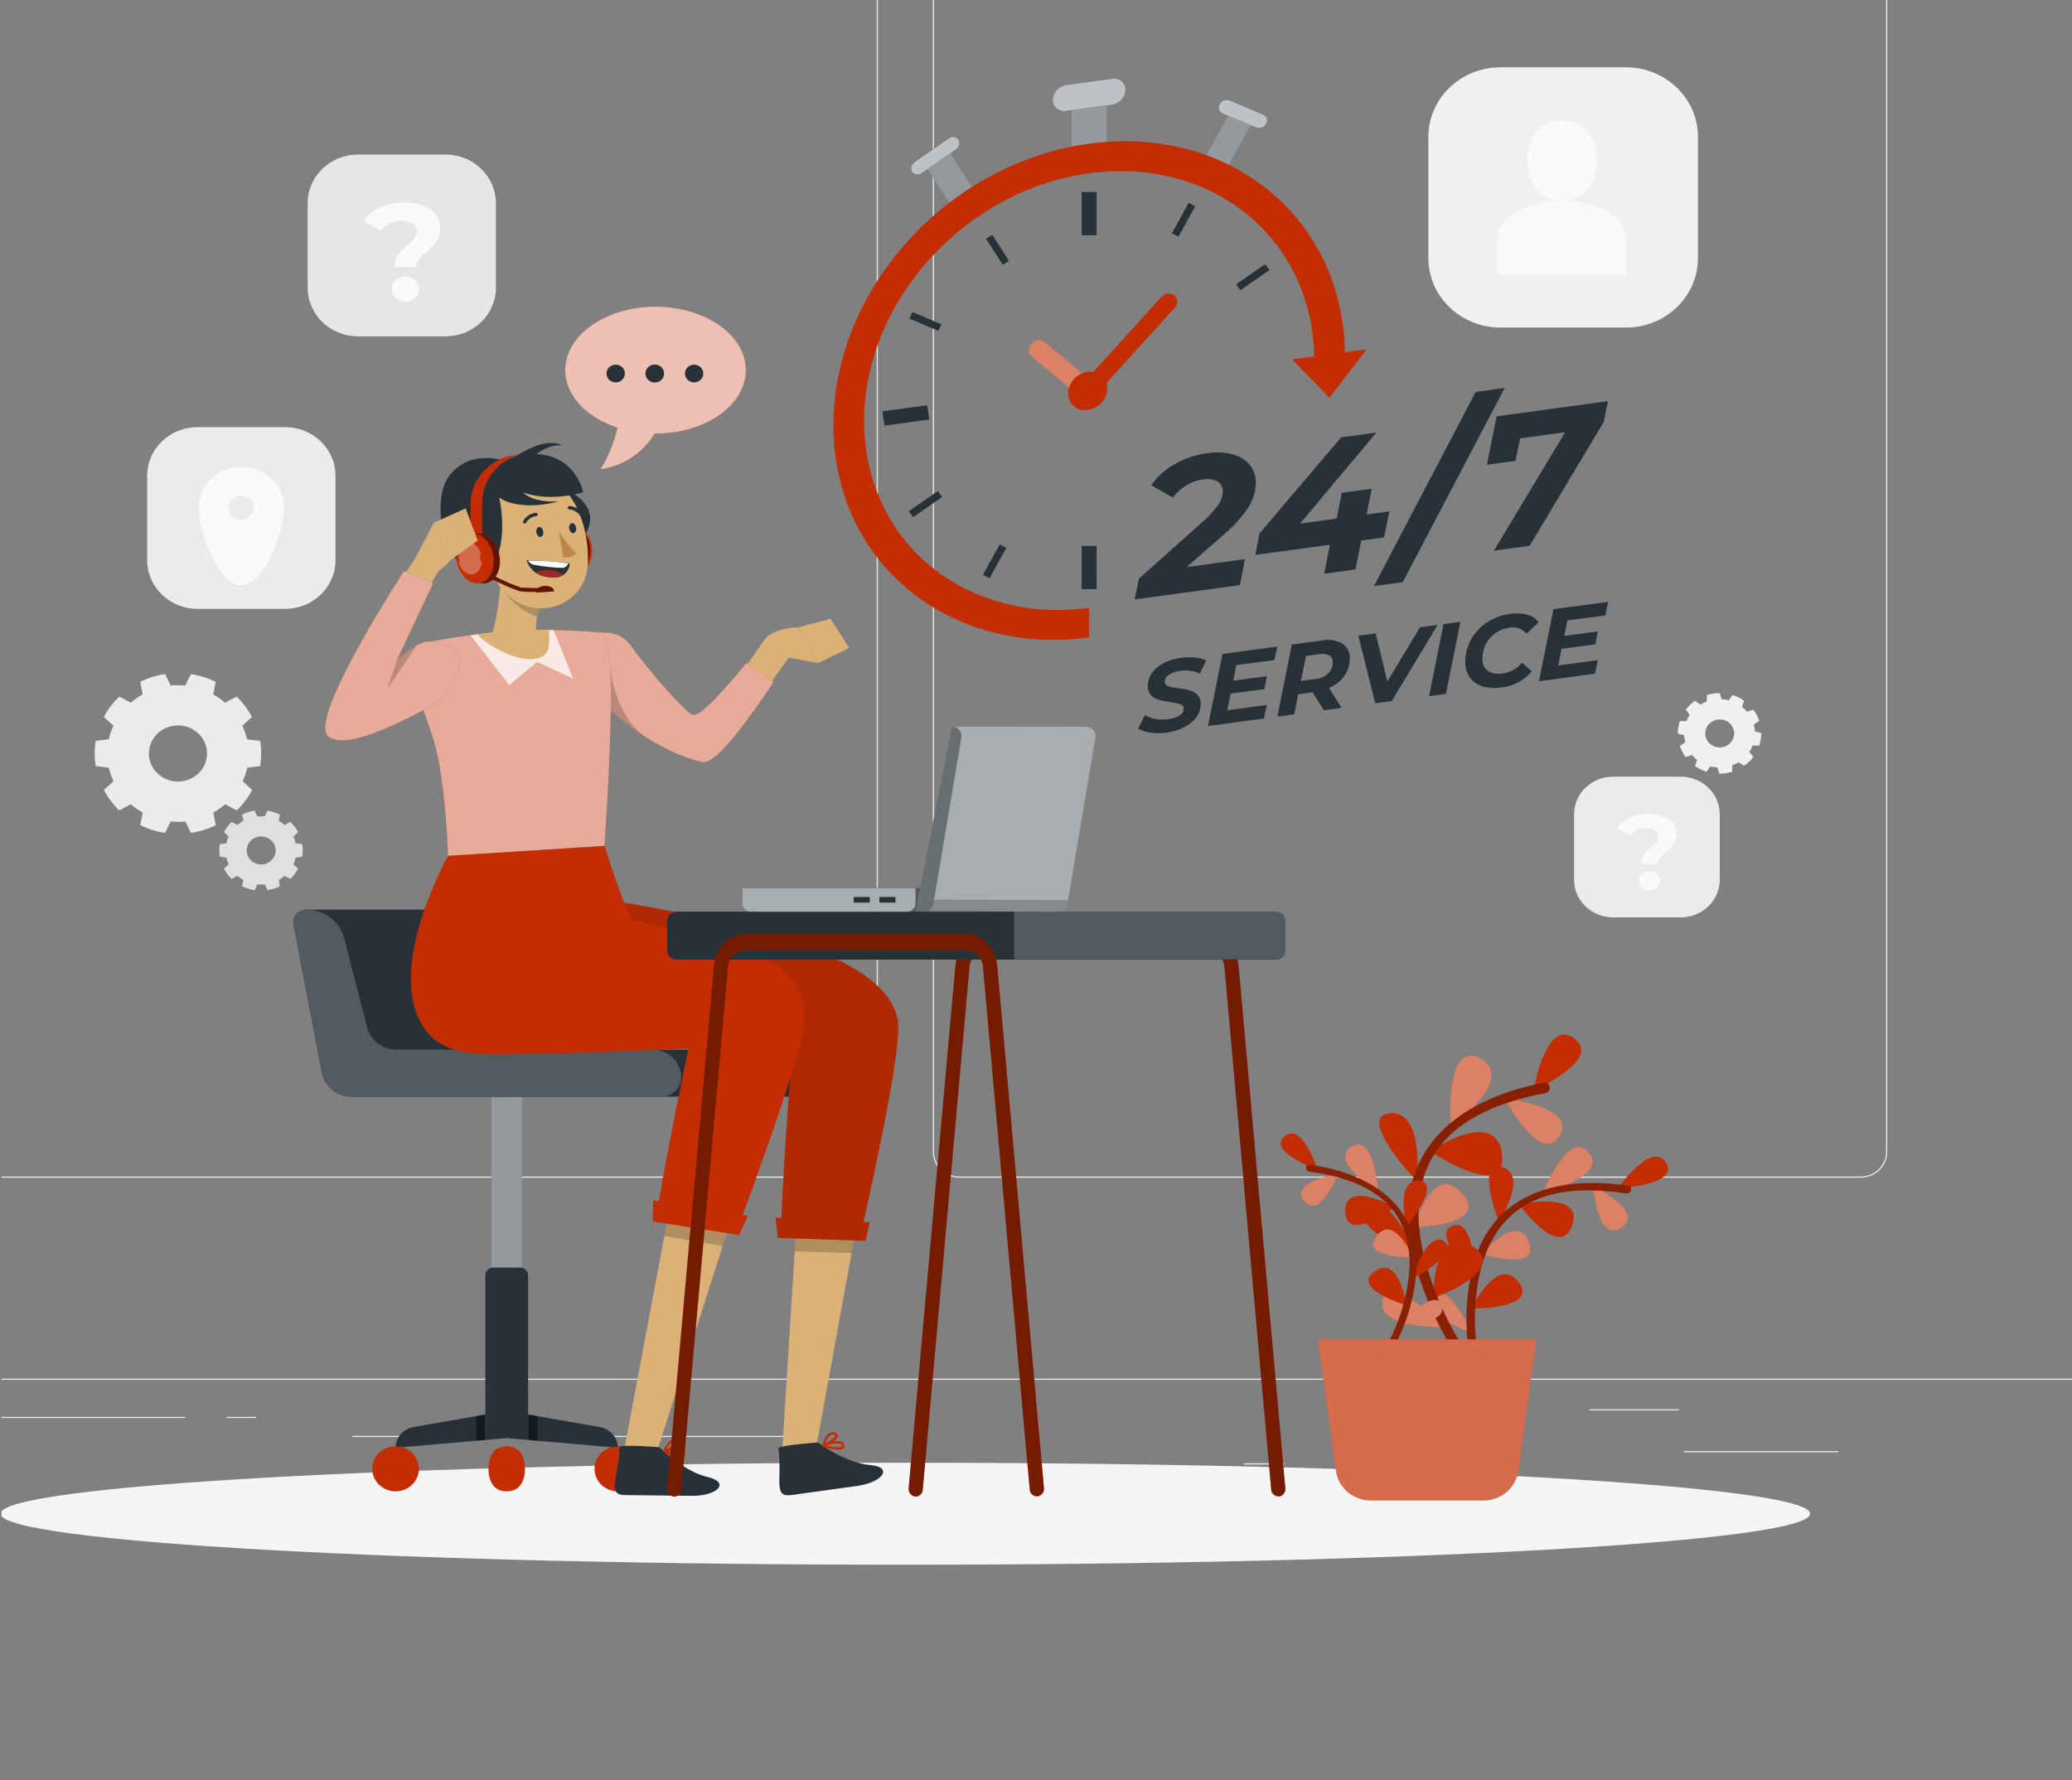 <svg width="512" height="440" viewBox="0 0 512 440" fill="none" xmlns="http://www.w3.org/2000/svg">
<rect x="0" y="0" width="512" height="440" fill="#808080" stroke="none"/>
<g clip-path="url(#clip0_18087_8268)">
<path d="M454.227 358.627H416.034V358.905H454.227V358.627Z" fill="#EBEBEB"/>
<path d="M317.369 361.656H307.348V361.935H317.369V361.656Z" fill="#EBEBEB"/>
<path d="M414.88 348.295H392.751V348.573H414.88V348.295Z" fill="#EBEBEB"/>
<path d="M45.718 350.166H-4.087V350.444H45.718V350.166Z" fill="#EBEBEB"/>
<path d="M63.292 350.166H55.992V350.444H63.292V350.166Z" fill="#EBEBEB"/>
<path d="M195.053 354.865H87.024V355.144H195.053V354.865Z" fill="#EBEBEB"/>
<path d="M210.332 291.056H-12.344C-14.091 291.056 -15.765 290.386 -17 289.194C-18.235 288.001 -18.929 286.384 -18.929 284.698V-17.513C-18.913 -19.189 -18.213 -20.792 -16.98 -21.972C-15.747 -23.152 -14.081 -23.814 -12.344 -23.814H210.332C211.197 -23.814 212.053 -23.65 212.852 -23.331C213.651 -23.011 214.377 -22.543 214.988 -21.952C215.599 -21.362 216.084 -20.661 216.415 -19.89C216.746 -19.119 216.917 -18.292 216.917 -17.457V284.698C216.917 285.533 216.746 286.36 216.415 287.131C216.084 287.902 215.599 288.603 214.988 289.194C214.377 289.784 213.651 290.252 212.852 290.572C212.053 290.891 211.197 291.056 210.332 291.056ZM-12.344 -23.592C-14.013 -23.589 -15.613 -22.947 -16.793 -21.808C-17.973 -20.669 -18.637 -19.124 -18.64 -17.513V284.698C-18.637 286.31 -17.973 287.854 -16.793 288.993C-15.613 290.133 -14.013 290.774 -12.344 290.777H210.332C212.001 290.774 213.601 290.133 214.781 288.993C215.961 287.854 216.625 286.31 216.628 284.698V-17.513C216.625 -19.124 215.961 -20.669 214.781 -21.808C213.601 -22.947 212.001 -23.589 210.332 -23.592H-12.344Z" fill="#EBEBEB"/>
<path d="M459.762 291.056H237.086C235.339 291.056 233.664 290.386 232.43 289.194C231.195 288.001 230.501 286.384 230.501 284.698V-17.513C230.516 -19.189 231.217 -20.792 232.45 -21.972C233.683 -23.152 235.349 -23.814 237.086 -23.814H459.762C461.508 -23.814 463.183 -23.145 464.418 -21.952C465.653 -20.76 466.346 -19.143 466.346 -17.457V284.698C466.346 286.384 465.653 288.001 464.418 289.194C463.183 290.386 461.508 291.056 459.762 291.056ZM237.086 -23.592C235.417 -23.589 233.817 -22.947 232.637 -21.808C231.457 -20.669 230.792 -19.124 230.789 -17.513V284.698C230.792 286.31 231.457 287.854 232.637 288.993C233.817 290.133 235.417 290.774 237.086 290.777H459.762C461.431 290.774 463.03 290.133 464.21 288.993C465.391 287.854 466.055 286.31 466.058 284.698V-17.513C466.055 -19.124 465.391 -20.669 464.21 -21.808C463.03 -22.947 461.431 -23.589 459.762 -23.592H237.086Z" fill="#EBEBEB"/>
<path d="M512 340.713H-64.582V340.991H512V340.713Z" fill="#EBEBEB"/>
<path d="M401.769 16.635H370.76C360.927 16.635 352.956 24.331 352.956 33.826V63.765C352.956 73.259 360.927 80.956 370.76 80.956H401.769C411.602 80.956 419.574 73.259 419.574 63.765V33.826C419.574 24.331 411.602 16.635 401.769 16.635Z" fill="#F0F0F0"/>
<path d="M394.55 39.706C394.55 45.184 391.667 49.615 385.994 49.615C380.32 49.615 377.437 45.161 377.437 39.706C377.437 34.25 380.32 29.785 385.994 29.785C391.667 29.785 394.55 34.228 394.55 39.706Z" fill="#FAFAFA"/>
<path d="M385.994 67.795H401.827V58.71C401.827 53.688 394.735 49.613 385.994 49.613C377.253 49.613 370.161 53.688 370.161 58.71V67.795H385.994Z" fill="#FAFAFA"/>
<path d="M110.111 38.201H88.454C81.589 38.201 76.023 43.575 76.023 50.204V71.113C76.023 77.742 81.589 83.116 88.454 83.116H110.111C116.976 83.116 122.542 77.742 122.542 71.113V50.204C122.542 43.575 116.976 38.201 110.111 38.201Z" fill="#E6E6E6"/>
<path d="M98.337 63.087C99.035 62.151 99.844 61.295 100.747 60.538C101.363 60.012 101.934 59.438 102.454 58.823C102.809 58.368 103 57.812 102.996 57.242C103.008 56.853 102.92 56.466 102.739 56.118C102.557 55.77 102.289 55.471 101.958 55.249C101.141 54.732 100.176 54.479 99.202 54.525C98.18 54.502 97.168 54.728 96.261 55.182C95.401 55.63 94.659 56.262 94.093 57.031L89.838 54.626C90.828 53.182 92.208 52.027 93.828 51.285C95.697 50.448 97.742 50.041 99.801 50.094C102.09 49.99 104.357 50.569 106.294 51.753C107.07 52.258 107.701 52.944 108.128 53.748C108.556 54.553 108.766 55.448 108.738 56.351C108.757 57.192 108.592 58.026 108.254 58.801C107.974 59.452 107.584 60.054 107.101 60.582C106.64 61.072 106.051 61.629 105.325 62.264C104.63 62.834 103.992 63.468 103.422 64.156C103.013 64.69 102.801 65.341 102.823 66.004H97.506C97.464 64.973 97.754 63.953 98.337 63.087ZM97.772 73.631C97.455 73.349 97.204 73.003 97.037 72.619C96.87 72.235 96.79 71.821 96.803 71.404C96.794 71.001 96.874 70.6 97.04 70.23C97.205 69.859 97.451 69.527 97.76 69.256C98.436 68.695 99.297 68.387 100.188 68.387C101.078 68.387 101.939 68.695 102.615 69.256C102.923 69.528 103.166 69.86 103.329 70.231C103.492 70.602 103.571 71.002 103.561 71.404C103.573 71.821 103.493 72.235 103.326 72.619C103.159 73.003 102.909 73.349 102.592 73.631C101.933 74.212 101.074 74.534 100.182 74.534C99.29 74.534 98.43 74.212 97.772 73.631Z" fill="#FAFAFA"/>
<path d="M398.574 191.951H415.33C417.884 191.951 420.333 192.931 422.139 194.674C423.944 196.418 424.959 198.782 424.959 201.248V217.426C424.959 219.889 423.946 222.25 422.142 223.992C420.338 225.733 417.892 226.712 415.341 226.712H398.574C396.024 226.712 393.578 225.733 391.774 223.992C389.97 222.25 388.957 219.889 388.957 217.426V201.248C388.957 198.785 389.97 196.423 391.774 194.682C393.578 192.941 396.024 191.962 398.574 191.962V191.951Z" fill="#EBEBEB"/>
<path d="M406.209 211.213C406.751 210.489 407.378 209.827 408.077 209.242C408.557 208.833 409 208.386 409.403 207.906C409.678 207.558 409.824 207.13 409.818 206.693C409.83 206.391 409.763 206.092 409.621 205.823C409.48 205.554 409.27 205.325 409.011 205.156C408.382 204.75 407.633 204.551 406.878 204.588C406.105 204.566 405.339 204.732 404.649 205.07C403.96 205.409 403.37 205.909 402.934 206.526L399.636 204.666C400.398 203.539 401.467 202.638 402.726 202.061C404.17 201.415 405.748 201.099 407.339 201.137C409.113 201.054 410.87 201.505 412.367 202.428C412.97 202.82 413.46 203.354 413.791 203.979C414.121 204.604 414.282 205.301 414.258 206.002C414.271 206.651 414.146 207.295 413.889 207.895C413.672 208.401 413.368 208.868 412.989 209.276C412.558 209.734 412.099 210.169 411.617 210.578C411.083 211.023 410.589 211.511 410.141 212.037C409.832 212.455 409.67 212.959 409.68 213.473H405.575C405.539 212.675 405.76 211.885 406.209 211.213ZM405.771 219.374C405.53 219.159 405.34 218.897 405.212 218.605C405.085 218.313 405.024 217.998 405.033 217.682C405.026 217.37 405.087 217.06 405.212 216.772C405.337 216.484 405.524 216.225 405.759 216.012C406.283 215.58 406.95 215.342 407.639 215.342C408.328 215.342 408.994 215.58 409.518 216.012C409.756 216.224 409.945 216.483 410.072 216.771C410.199 217.059 410.262 217.369 410.256 217.682C410.264 217.999 410.2 218.314 410.071 218.606C409.942 218.898 409.749 219.16 409.507 219.374C409.26 219.606 408.968 219.788 408.647 219.909C408.326 220.029 407.983 220.086 407.639 220.076C407.295 220.084 406.953 220.026 406.632 219.905C406.311 219.785 406.019 219.604 405.771 219.374Z" fill="#FAFAFA"/>
<path d="M70.465 105.562H48.808C41.943 105.562 36.377 110.936 36.377 117.565V138.475C36.377 145.103 41.943 150.477 48.808 150.477H70.465C77.33 150.477 82.896 145.103 82.896 138.475V117.565C82.896 110.936 77.33 105.562 70.465 105.562Z" fill="#EBEBEB"/>
<path d="M59.636 115.361C58.254 115.361 56.886 115.624 55.609 116.135C54.333 116.646 53.173 117.395 52.196 118.339C51.219 119.283 50.445 120.404 49.917 121.637C49.389 122.871 49.118 124.192 49.12 125.527C49.12 131.094 53.825 144.588 59.636 144.588C65.448 144.588 70.153 131.127 70.153 125.527C70.155 124.192 69.884 122.871 69.356 121.637C68.828 120.404 68.054 119.283 67.077 118.339C66.1 117.395 64.941 116.646 63.664 116.135C62.387 115.624 61.019 115.361 59.636 115.361ZM59.636 128.589C59.009 128.589 58.396 128.409 57.875 128.073C57.353 127.736 56.947 127.258 56.707 126.698C56.467 126.139 56.404 125.523 56.526 124.929C56.649 124.335 56.951 123.79 57.394 123.362C57.838 122.933 58.403 122.642 59.018 122.524C59.633 122.406 60.271 122.466 60.85 122.698C61.429 122.93 61.925 123.322 62.273 123.826C62.622 124.329 62.808 124.921 62.808 125.527C62.796 126.331 62.456 127.098 61.863 127.663C61.269 128.228 60.47 128.544 59.636 128.544V128.589Z" fill="#FAFAFA"/>
<path d="M64.284 189.336C64.622 187.274 64.622 185.174 64.284 183.112L61.043 182.7C60.782 181.551 60.395 180.431 59.89 179.36L62.266 177.189C61.278 175.332 59.998 173.634 58.472 172.156L55.589 173.67C54.698 172.891 53.724 172.204 52.683 171.622L53.283 168.515C51.367 167.564 49.309 166.91 47.182 166.578L45.787 169.417C45.199 169.362 44.634 169.328 43.988 169.328C43.342 169.328 42.766 169.328 42.178 169.417L40.782 166.578C38.645 166.903 36.574 167.553 34.647 168.504L35.247 171.611C34.206 172.193 33.232 172.88 32.341 173.659L29.458 172.145C27.932 173.623 26.652 175.321 25.664 177.178L28.04 179.349C27.535 180.42 27.148 181.54 26.887 182.689L23.658 183.101C23.304 185.162 23.304 187.264 23.658 189.325L26.887 189.737C27.148 190.886 27.535 192.006 28.04 193.077L25.664 195.248C26.65 197.106 27.93 198.804 29.458 200.281L32.341 198.767C33.232 199.546 34.206 200.233 35.247 200.815L34.647 203.922C36.574 204.873 38.645 205.523 40.782 205.848L42.178 203.009C42.766 203.064 43.331 203.098 43.988 203.098C44.645 203.098 45.141 203.098 45.787 203.009L47.182 205.848C49.32 205.523 51.391 204.873 53.317 203.922L52.718 200.815C53.758 200.233 54.732 199.546 55.623 198.767L58.506 200.281C60.033 198.803 61.313 197.105 62.3 195.248L59.959 193.055C60.463 191.983 60.85 190.864 61.113 189.715L64.284 189.336ZM43.988 193.155C42.566 193.157 41.176 192.752 39.992 191.991C38.809 191.229 37.887 190.146 37.341 188.878C36.796 187.61 36.653 186.215 36.93 184.868C37.207 183.521 37.891 182.284 38.897 181.314C39.902 180.343 41.183 179.682 42.578 179.415C43.972 179.148 45.418 179.286 46.731 179.812C48.044 180.339 49.166 181.229 49.955 182.372C50.743 183.514 51.163 184.857 51.161 186.23C51.158 188.065 50.401 189.825 49.057 191.123C47.712 192.422 45.889 193.152 43.988 193.155Z" fill="#EBEBEB"/>
<path d="M74.685 211.737C74.768 211.221 74.81 210.7 74.812 210.178C74.811 209.656 74.769 209.135 74.685 208.62L73.059 208.419C72.936 207.849 72.75 207.293 72.505 206.76L73.659 205.647C73.165 204.714 72.523 203.861 71.756 203.119L70.314 203.877C69.867 203.489 69.38 203.146 68.862 202.852L69.161 201.305C68.199 200.826 67.163 200.5 66.094 200.336L65.402 201.761C65.102 201.761 64.802 201.761 64.503 201.761C64.203 201.761 63.891 201.761 63.592 201.761L62.9 200.336C61.83 200.5 60.795 200.826 59.832 201.305L60.132 202.852C59.614 203.146 59.127 203.489 58.679 203.877L57.238 203.119C56.47 203.861 55.828 204.714 55.335 205.647L56.488 206.76C56.243 207.293 56.058 207.849 55.935 208.419L54.32 208.62C54.231 209.135 54.188 209.656 54.193 210.178C54.189 210.701 54.232 211.222 54.32 211.737L55.935 211.938C56.058 212.504 56.243 213.057 56.488 213.585L55.335 214.699C55.829 215.628 56.471 216.477 57.238 217.215L58.679 216.458C59.121 216.852 59.609 217.196 60.132 217.482L59.832 219.03C60.795 219.508 61.83 219.835 62.9 219.999L63.592 218.573C64.194 218.633 64.8 218.633 65.402 218.573L66.094 219.999C67.163 219.835 68.199 219.508 69.161 219.03L68.862 217.482C69.385 217.196 69.873 216.852 70.314 216.458L71.756 217.215C72.522 216.477 73.164 215.628 73.659 214.699L72.505 213.585C72.75 213.057 72.936 212.504 73.059 211.938L74.685 211.737ZM64.537 213.641C63.828 213.641 63.135 213.438 62.545 213.058C61.955 212.677 61.495 212.136 61.224 211.504C60.952 210.871 60.881 210.175 61.02 209.503C61.158 208.831 61.5 208.214 62.001 207.73C62.503 207.246 63.142 206.916 63.837 206.782C64.533 206.649 65.254 206.717 65.91 206.979C66.565 207.241 67.125 207.685 67.519 208.255C67.913 208.824 68.124 209.494 68.124 210.178C68.121 211.09 67.746 211.964 67.082 212.612C66.418 213.26 65.516 213.629 64.572 213.641H64.537Z" fill="#E0E0E0"/>
<path d="M430.978 189.269C431.413 188.959 431.826 188.62 432.212 188.255C432.593 187.885 432.944 187.487 433.262 187.064L432.27 185.817C432.598 185.332 432.868 184.813 433.077 184.269H434.715C435.05 183.277 435.221 182.24 435.222 181.196L433.642 180.751C433.619 180.171 433.526 179.596 433.365 179.036L434.715 178.146C434.388 177.15 433.893 176.213 433.25 175.373L431.716 175.897C431.529 175.671 431.328 175.455 431.117 175.251C430.898 175.039 430.678 174.85 430.448 174.661L430.99 173.18C430.113 172.57 429.145 172.093 428.118 171.766L427.196 173.069C426.61 172.925 426.012 172.835 425.408 172.801L424.947 171.287C423.866 171.284 422.791 171.449 421.764 171.777V173.347C421.203 173.557 420.666 173.821 420.162 174.137L418.859 173.18C417.975 173.803 417.197 174.554 416.552 175.407L417.544 176.654C417.219 177.146 416.944 177.668 416.725 178.213H415.099C414.765 179.205 414.594 180.242 414.592 181.286L416.16 181.731C416.194 182.31 416.287 182.884 416.437 183.446L415.088 184.347C415.426 185.338 415.92 186.273 416.552 187.12L418.086 186.585C418.282 186.808 418.478 187.031 418.697 187.242C418.916 187.454 419.135 187.643 419.366 187.821L418.824 189.302C419.694 189.923 420.664 190.401 421.695 190.716L422.618 189.413C423.197 189.568 423.793 189.658 424.394 189.681L424.855 191.206C425.94 191.205 427.018 191.039 428.049 190.716V189.135C428.61 188.929 429.147 188.668 429.652 188.356L430.978 189.269ZM422.41 183.702C421.909 183.217 421.568 182.6 421.43 181.929C421.291 181.257 421.363 180.561 421.634 179.928C421.906 179.296 422.365 178.755 422.955 178.375C423.545 177.994 424.238 177.791 424.947 177.791C425.656 177.791 426.35 177.994 426.939 178.375C427.529 178.755 427.989 179.296 428.26 179.928C428.532 180.561 428.603 181.257 428.465 181.929C428.327 182.6 427.985 183.217 427.484 183.702C427.151 184.024 426.755 184.28 426.319 184.454C425.884 184.628 425.416 184.717 424.945 184.716C424.473 184.715 424.006 184.624 423.571 184.448C423.136 184.272 422.742 184.014 422.41 183.69V183.702Z" fill="#F0F0F0"/>
<path d="M223.709 386.707C347.192 386.707 447.296 381.065 447.296 374.104C447.296 367.143 347.192 361.5 223.709 361.5C100.225 361.5 0.122 367.143 0.122 374.104C0.122 381.065 100.225 386.707 223.709 386.707Z" fill="#F5F5F5"/>
<path d="M264.715 41.61V24.263L273.549 23.061V40.407L264.715 41.61Z" fill="#263238"/>
<path d="M235.344 51.273L228.725 41.096L234.364 37.199L240.972 47.365L235.344 51.273Z" fill="#263238"/>
<path d="M297.281 39.716L303.9 27.758L309.527 30.129L302.92 42.098L297.281 39.716Z" fill="#263238"/>
<g opacity="0.5">
<path d="M264.715 41.61V24.263L273.549 23.061V40.407L264.715 41.61Z" fill="white"/>
<path d="M235.344 51.275L228.725 41.098L234.364 37.201L240.972 47.367L235.344 51.275Z" fill="white"/>
<path d="M297.281 39.718L303.9 27.76L309.527 30.131L302.92 42.1L297.281 39.718Z" fill="white"/>
</g>
<path d="M274.806 25.854L263.459 27.402C263.047 27.476 262.623 27.459 262.218 27.353C261.814 27.248 261.439 27.056 261.122 26.792C260.804 26.528 260.552 26.199 260.384 25.829C260.215 25.458 260.135 25.056 260.149 24.652C260.175 23.768 260.52 22.92 261.124 22.256C261.728 21.591 262.554 21.151 263.459 21.011L274.806 19.475C275.217 19.401 275.639 19.418 276.043 19.523C276.446 19.628 276.821 19.818 277.138 20.081C277.455 20.344 277.708 20.671 277.877 21.04C278.046 21.409 278.127 21.81 278.115 22.214C278.087 23.097 277.741 23.943 277.137 24.608C276.534 25.272 275.709 25.713 274.806 25.854Z" fill="#263238"/>
<path d="M236.198 36.922L227.791 42.756C227.616 42.897 227.413 43.002 227.195 43.064C226.976 43.126 226.747 43.144 226.521 43.117C226.295 43.09 226.077 43.018 225.881 42.906C225.685 42.794 225.515 42.645 225.381 42.467C225.159 42.058 225.102 41.585 225.222 41.138C225.341 40.692 225.628 40.304 226.027 40.05L234.445 34.227C234.618 34.085 234.82 33.979 235.038 33.916C235.255 33.853 235.485 33.835 235.71 33.862C235.936 33.889 236.153 33.961 236.348 34.074C236.543 34.187 236.712 34.338 236.843 34.517C237.065 34.924 237.121 35.395 237.001 35.84C236.882 36.284 236.595 36.67 236.198 36.922Z" fill="#263238"/>
<path d="M310.473 31.533L302.055 27.993C301.854 27.894 301.677 27.757 301.534 27.589C301.391 27.421 301.286 27.226 301.225 27.016C301.165 26.807 301.15 26.588 301.181 26.373C301.213 26.157 301.29 25.951 301.409 25.766C301.619 25.349 301.982 25.022 302.427 24.848C302.871 24.673 303.367 24.663 303.819 24.82L312.226 28.371C312.429 28.467 312.609 28.604 312.754 28.771C312.899 28.939 313.005 29.134 313.066 29.345C313.127 29.555 313.141 29.776 313.108 29.992C313.074 30.208 312.994 30.414 312.871 30.598C312.661 31.012 312.3 31.336 311.858 31.509C311.415 31.681 310.922 31.69 310.473 31.533Z" fill="#263238"/>
<path opacity="0.7" d="M274.806 25.854L263.459 27.402C263.047 27.476 262.623 27.459 262.218 27.353C261.814 27.248 261.439 27.056 261.122 26.792C260.804 26.528 260.552 26.199 260.384 25.829C260.215 25.458 260.135 25.056 260.149 24.652C260.175 23.768 260.52 22.92 261.124 22.256C261.728 21.591 262.554 21.151 263.459 21.011L274.806 19.475C275.217 19.401 275.639 19.418 276.043 19.523C276.446 19.628 276.821 19.818 277.138 20.081C277.455 20.344 277.708 20.671 277.877 21.04C278.046 21.409 278.127 21.81 278.115 22.214C278.087 23.097 277.741 23.943 277.137 24.608C276.534 25.272 275.709 25.713 274.806 25.854Z" fill="white"/>
<path opacity="0.7" d="M236.198 36.922L227.791 42.756C227.616 42.897 227.413 43.002 227.195 43.064C226.976 43.126 226.747 43.144 226.521 43.117C226.295 43.09 226.077 43.018 225.881 42.906C225.685 42.794 225.515 42.645 225.381 42.467C225.159 42.058 225.102 41.585 225.222 41.138C225.341 40.692 225.628 40.304 226.027 40.05L234.445 34.227C234.618 34.085 234.82 33.979 235.038 33.916C235.255 33.853 235.485 33.835 235.71 33.862C235.936 33.889 236.153 33.961 236.348 34.074C236.543 34.187 236.712 34.338 236.843 34.517C237.065 34.924 237.121 35.395 237.001 35.84C236.882 36.284 236.595 36.67 236.198 36.922Z" fill="white"/>
<path opacity="0.7" d="M310.473 31.533L302.055 27.993C301.854 27.894 301.677 27.757 301.534 27.589C301.391 27.421 301.286 27.226 301.225 27.016C301.165 26.807 301.15 26.588 301.181 26.373C301.213 26.157 301.29 25.951 301.409 25.766C301.619 25.349 301.982 25.022 302.427 24.848C302.871 24.673 303.367 24.663 303.819 24.82L312.226 28.371C312.429 28.467 312.609 28.604 312.754 28.771C312.899 28.939 313.005 29.134 313.066 29.345C313.127 29.555 313.141 29.776 313.108 29.992C313.074 30.208 312.994 30.414 312.871 30.598C312.661 31.012 312.3 31.336 311.858 31.509C311.415 31.681 310.922 31.69 310.473 31.533Z" fill="white"/>
<path d="M269.132 150.21C238.423 154.374 213.526 133.72 213.526 104.07C213.526 74.42 238.423 46.997 269.132 42.833C299.841 38.669 324.738 59.323 324.738 88.972L332.325 87.948C332.325 54.245 304.027 30.775 269.132 35.507C234.237 40.239 205.938 71.403 205.938 105.095C205.938 138.786 234.226 162.268 269.132 157.536V150.21Z" fill="#C32D01"/>
<path d="M247.038 134.553L242.888 142.057L244.516 142.896L248.665 135.392L247.038 134.553Z" fill="#263238"/>
<path d="M293.726 50.141L289.577 57.645L291.204 58.484L295.354 50.98L293.726 50.141Z" fill="#263238"/>
<path d="M225.458 77.117L224.719 78.75L231.905 81.78L232.644 80.147L225.458 77.117Z" fill="#263238"/>
<path d="M245.208 58.066L243.64 59.01L247.777 65.417L249.346 64.473L245.208 58.066Z" fill="#263238"/>
<path d="M231.757 121.357L224.562 126.342L225.637 127.789L232.833 122.804L231.757 121.357Z" fill="#263238"/>
<path d="M312.622 65.287L305.427 70.272L306.502 71.719L313.698 66.734L312.622 65.287Z" fill="#263238"/>
<path d="M229.106 100.155L218.041 101.656L218.555 105.184L229.62 103.683L229.106 100.155Z" fill="#263238"/>
<path d="M270.977 47.443H267.287V58.132H270.977V47.443Z" fill="#263238"/>
<path d="M270.977 134.912H267.287V145.601H270.977V134.912Z" fill="#263238"/>
<path d="M254.844 84.942C254.415 85.36 254.174 85.924 254.174 86.512C254.174 87.101 254.415 87.665 254.844 88.082L267.229 98.348L270.47 94.774L258.096 84.497C257.853 84.318 257.576 84.188 257.28 84.113C256.985 84.039 256.677 84.022 256.374 84.063C256.071 84.105 255.78 84.204 255.518 84.355C255.255 84.505 255.026 84.705 254.844 84.942Z" fill="#C32D01"/>
<path opacity="0.4" d="M254.844 84.942C254.415 85.36 254.174 85.924 254.174 86.512C254.174 87.101 254.415 87.665 254.844 88.082L267.229 98.348L270.47 94.774L258.096 84.497C257.853 84.318 257.576 84.188 257.28 84.113C256.985 84.039 256.677 84.022 256.374 84.063C256.071 84.105 255.78 84.204 255.518 84.355C255.255 84.505 255.026 84.705 254.844 84.942Z" fill="white"/>
<path d="M337.734 86.324L328.497 98.271L319.271 88.829L337.734 86.324Z" fill="#C32D01"/>
<path d="M290.2 72.985C289.957 72.806 289.68 72.676 289.384 72.602C289.088 72.527 288.78 72.51 288.478 72.551C288.175 72.593 287.884 72.692 287.622 72.843C287.359 72.994 287.13 73.194 286.948 73.431L270.181 91.891C269.283 91.782 268.371 91.89 267.527 92.207C266.684 92.524 265.935 93.039 265.35 93.706C263.458 95.799 263.458 98.772 265.35 100.386C267.241 102.001 270.331 101.5 272.269 99.451C272.866 98.809 273.285 98.031 273.487 97.189C273.688 96.348 273.666 95.472 273.422 94.641L290.189 76.17C290.409 75.963 290.585 75.716 290.705 75.443C290.825 75.17 290.887 74.877 290.888 74.58C290.889 74.283 290.829 73.989 290.711 73.716C290.593 73.442 290.419 73.194 290.2 72.985Z" fill="#C32D01"/>
<path d="M293.233 140.145L307.648 138.186L306.368 144.61L280.387 148.14L281.425 143.029L297.061 129.078C298.532 127.794 299.854 126.361 301.005 124.803C301.721 123.823 302.122 122.661 302.158 121.462C302.189 120.977 302.085 120.492 301.858 120.058C301.631 119.624 301.289 119.256 300.867 118.991C299.717 118.404 298.388 118.234 297.119 118.512C295.701 118.707 294.343 119.197 293.141 119.948C291.844 120.739 290.713 121.759 289.808 122.954L284.469 119.937C285.962 117.805 287.933 116.024 290.235 114.726C292.705 113.299 295.452 112.374 298.307 112.01C300.402 111.671 302.549 111.765 304.603 112.288C306.255 112.701 307.728 113.61 308.812 114.882C309.825 116.136 310.355 117.691 310.311 119.28C310.291 121.401 309.681 123.477 308.547 125.292C306.854 127.829 304.792 130.116 302.424 132.084L293.233 140.145Z" fill="#263238"/>
<path d="M342 132.819L336.373 133.587L334.943 140.735L327.205 141.782L328.646 134.623L310.196 137.139L311.222 131.839L331.414 108.079L340.097 106.91L321.266 129.39L330.295 128.165L331.564 121.785L338.967 120.783L337.687 127.152L343.326 126.395L342 132.819Z" fill="#263238"/>
<path d="M364.648 96.857L371.809 95.877L346.613 143.887L339.509 144.844L364.648 96.857Z" fill="#263238"/>
<path d="M397.341 99.139L396.314 104.249L377.979 134.89L369.157 136.092L386.755 106.821L375.627 108.335L374.473 113.902L367.416 114.86L369.815 102.891L397.341 99.139Z" fill="#263238"/>
<path d="M284.33 181.053C283.237 180.936 282.179 180.61 281.217 180.095L282.9 176.755C283.754 177.237 284.692 177.561 285.668 177.713C286.711 177.875 287.773 177.875 288.816 177.713C289.781 177.619 290.71 177.306 291.526 176.8C291.818 176.632 292.062 176.397 292.235 176.115C292.408 175.833 292.506 175.513 292.518 175.185C292.53 174.941 292.459 174.7 292.315 174.499C292.171 174.297 291.963 174.147 291.722 174.072C290.903 173.806 290.056 173.627 289.197 173.537C288.24 173.402 287.293 173.212 286.36 172.97C285.633 172.765 284.973 172.381 284.446 171.856C283.875 171.216 283.589 170.383 283.65 169.54C283.645 168.395 283.994 167.275 284.653 166.323C285.386 165.293 286.373 164.455 287.525 163.884C288.866 163.206 290.323 162.764 291.826 162.582C292.971 162.415 294.133 162.389 295.285 162.504C296.246 162.58 297.184 162.825 298.053 163.227L296.496 166.501C295.798 166.135 295.036 165.897 294.248 165.799C293.379 165.688 292.499 165.688 291.63 165.799C290.634 165.899 289.679 166.236 288.851 166.779C288.55 166.951 288.299 167.193 288.12 167.483C287.94 167.773 287.839 168.101 287.824 168.438C287.815 168.61 287.85 168.781 287.927 168.937C288.003 169.093 288.119 169.227 288.263 169.329C288.585 169.567 288.96 169.73 289.358 169.808C289.796 169.897 290.419 169.997 291.226 170.108C292.176 170.21 293.117 170.381 294.04 170.62C294.755 170.829 295.403 171.212 295.92 171.734C296.196 172.036 296.407 172.389 296.54 172.772C296.672 173.154 296.724 173.558 296.692 173.961C296.704 175.115 296.35 176.246 295.677 177.2C294.93 178.226 293.937 179.063 292.783 179.639C291.422 180.36 289.938 180.839 288.401 181.053C287.051 181.242 285.68 181.242 284.33 181.053Z" fill="#263238"/>
<path d="M305.514 164.352L304.742 168.216L313.056 167.102L312.422 170.309L304.084 171.422L303.266 175.542L313.033 174.217L312.341 177.557L298.503 179.439L302.078 161.624L315.616 159.787L314.924 163.127L305.514 164.352Z" fill="#263238"/>
<path d="M332.164 167.079C331.223 168.385 329.92 169.408 328.404 170.03L331.518 174.94L327.147 175.541L324.334 171.088L320.805 171.567L319.802 176.543L315.639 177.111L319.213 159.297L326.513 158.306C328.264 157.931 330.096 158.184 331.668 159.018C332.286 159.422 332.783 159.977 333.107 160.626C333.431 161.276 333.571 161.996 333.513 162.715C333.543 164.27 333.071 165.795 332.164 167.079ZM328.185 166.456C328.565 166.096 328.864 165.664 329.063 165.187C329.261 164.709 329.355 164.198 329.338 163.684C329.373 163.347 329.31 163.008 329.157 162.703C329.005 162.399 328.768 162.141 328.473 161.958C327.704 161.595 326.831 161.493 325.994 161.668L322.719 162.114L321.462 168.293L324.991 167.814C326.178 167.701 327.297 167.225 328.185 166.456Z" fill="#263238"/>
<path d="M355.227 154.441L343.903 173.258L339.832 173.803L335.658 157.102L339.936 156.523L342.819 168.448L350.891 155.02L355.227 154.441Z" fill="#263238"/>
<path d="M356.703 154.242L360.878 153.674L357.303 171.488L353.128 172.056L356.703 154.242Z" fill="#263238"/>
<path d="M366.24 169.596C364.982 169.205 363.895 168.422 363.15 167.369C362.408 166.239 362.034 164.921 362.077 163.584C362.068 161.674 362.547 159.793 363.472 158.106C364.406 156.4 365.755 154.941 367.405 153.852C369.124 152.707 371.1 151.971 373.171 151.704C374.585 151.477 376.034 151.553 377.414 151.926C378.547 152.218 379.536 152.889 380.205 153.819L377.207 156.591C376.707 155.977 376.034 155.515 375.269 155.26C374.504 155.005 373.68 154.969 372.894 155.155C371.64 155.317 370.45 155.785 369.434 156.513C368.453 157.239 367.663 158.177 367.128 159.252C366.574 160.348 366.29 161.552 366.298 162.771C366.255 163.335 366.352 163.901 366.58 164.422C366.809 164.942 367.163 165.403 367.612 165.766C368.148 166.117 368.754 166.358 369.391 166.473C370.028 166.588 370.683 166.575 371.314 166.434C373.193 166.183 374.896 165.237 376.065 163.795L378.521 165.877C377.605 167.004 376.463 167.94 375.163 168.631C373.863 169.321 372.432 169.752 370.956 169.897C369.382 170.161 367.765 170.058 366.24 169.596Z" fill="#263238"/>
<path d="M387.296 153.306L386.524 157.159L394.838 156.045L394.204 159.241L385.866 160.354L385.048 164.463L394.815 163.138L394.123 166.478L380.285 168.36L383.872 150.545L397.375 148.764L396.683 152.104L387.296 153.306Z" fill="#263238"/>
<path d="M161.98 75.803C149.652 75.803 139.666 82.828 139.666 91.491C139.666 97.781 144.959 103.204 152.581 105.698C151.764 109.31 150.359 112.775 148.419 115.963C151.185 115.566 153.821 114.566 156.129 113.041C158.436 111.515 160.354 109.503 161.738 107.156H161.98C174.307 107.156 184.294 100.142 184.294 91.479C184.294 82.817 174.307 75.803 161.98 75.803Z" fill="#C32D01"/>
<path opacity="0.7" d="M161.98 75.803C149.652 75.803 139.666 82.828 139.666 91.491C139.666 97.781 144.959 103.204 152.581 105.698C151.764 109.31 150.359 112.775 148.419 115.963C151.185 115.566 153.821 114.566 156.129 113.041C158.436 111.515 160.354 109.503 161.738 107.156H161.98C174.307 107.156 184.294 100.142 184.294 91.479C184.294 82.817 174.307 75.803 161.98 75.803Z" fill="white"/>
<path d="M152.143 94.508C153.398 94.508 154.415 93.526 154.415 92.314C154.415 91.103 153.398 90.121 152.143 90.121C150.889 90.121 149.872 91.103 149.872 92.314C149.872 93.526 150.889 94.508 152.143 94.508Z" fill="#263238"/>
<path d="M164.101 92.315C164.101 92.755 163.966 93.186 163.713 93.552C163.459 93.918 163.099 94.204 162.678 94.372C162.256 94.54 161.793 94.585 161.345 94.499C160.898 94.413 160.487 94.201 160.164 93.889C159.842 93.578 159.622 93.181 159.533 92.749C159.444 92.317 159.49 91.869 159.664 91.463C159.839 91.056 160.134 90.708 160.514 90.463C160.893 90.219 161.339 90.088 161.795 90.088C162.407 90.088 162.993 90.323 163.426 90.74C163.858 91.158 164.101 91.724 164.101 92.315Z" fill="#263238"/>
<path d="M171.516 94.508C172.771 94.508 173.788 93.526 173.788 92.314C173.788 91.103 172.771 90.121 171.516 90.121C170.262 90.121 169.245 91.103 169.245 92.314C169.245 93.526 170.262 94.508 171.516 94.508Z" fill="#263238"/>
<path d="M364.395 315.828C364.395 315.828 364.545 300.965 358.94 302.924C353.336 304.884 364.395 315.828 364.395 315.828Z" fill="#C32D01"/>
<path d="M370.414 302.067C370.414 302.067 377.841 290.176 371.129 288.472C364.418 286.769 370.414 302.067 370.414 302.067Z" fill="#C32D01"/>
<path d="M399.763 293.672C399.763 293.672 415.18 292.904 411.698 287.326C408.215 281.748 399.763 293.672 399.763 293.672Z" fill="#C32D01"/>
<path d="M375.373 297.625C375.373 297.625 391.517 294.106 388.496 302.858C385.475 311.609 375.373 297.625 375.373 297.625Z" fill="#C32D01"/>
<path d="M363.645 329.267C363.645 329.267 357.476 315.772 354.016 320.571C350.557 325.37 363.645 329.267 363.645 329.267Z" fill="#C32D01"/>
<path d="M381.243 294.818C381.243 294.818 397.687 290.653 392.567 284.797C387.447 278.94 381.243 294.818 381.243 294.818Z" fill="#C32D01"/>
<path d="M393.674 293.182C393.674 293.182 406.682 299.35 400.685 303.38C394.689 307.411 393.674 293.182 393.674 293.182Z" fill="#C32D01"/>
<path d="M366.021 309.85C366.021 309.85 375.027 299.384 377.806 306.988C380.585 314.593 366.021 309.85 366.021 309.85Z" fill="#C32D01"/>
<g opacity="0.4">
<path d="M363.645 329.267C363.645 329.267 357.476 315.772 354.016 320.571C350.557 325.37 363.645 329.267 363.645 329.267Z" fill="white"/>
<path d="M381.243 294.818C381.243 294.818 397.687 290.653 392.567 284.797C387.447 278.94 381.243 294.818 381.243 294.818Z" fill="white"/>
<path d="M393.674 293.182C393.674 293.182 406.682 299.35 400.685 303.38C394.689 307.411 393.674 293.182 393.674 293.182Z" fill="white"/>
<path d="M366.021 309.848C366.021 309.848 375.027 299.382 377.806 306.987C380.585 314.591 366.021 309.848 366.021 309.848Z" fill="white"/>
</g>
<path d="M363.553 323.433C363.553 323.433 370.011 310.072 375.212 316.808C380.413 323.544 363.553 323.433 363.553 323.433Z" fill="#C32D01"/>
<path d="M363.657 337.484C361.7 328.778 361.981 319.741 364.476 311.164C369.757 294.463 385.959 290.532 402.334 293.06C403.637 293.26 403.061 295.153 401.769 294.952C393.074 293.616 383.319 293.483 375.742 298.56C370.322 302.223 367.255 308.046 365.779 314.148C364.048 321.671 364.004 329.465 365.652 337.006C365.917 338.253 363.934 338.743 363.657 337.496V337.484Z" fill="#C32D01"/>
<g opacity="0.3">
<path d="M363.657 337.484C361.7 328.778 361.981 319.741 364.476 311.164C369.757 294.463 385.959 290.532 402.334 293.06C403.637 293.26 403.061 295.153 401.769 294.952C393.074 293.616 383.319 293.483 375.742 298.56C370.322 302.223 367.255 308.046 365.779 314.148C364.048 321.671 364.004 329.465 365.652 337.006C365.917 338.253 363.934 338.743 363.657 337.496V337.484Z" fill="black"/>
</g>
<path d="M350.822 311.319C350.822 311.319 342.75 293.148 337.514 297.891C332.279 302.634 350.822 311.319 350.822 311.319Z" fill="#C32D01"/>
<path d="M350.13 291.991C350.13 291.991 352.044 274.388 343.465 275.145C334.885 275.902 350.13 291.991 350.13 291.991Z" fill="#C32D01"/>
<path d="M378.948 269.411C378.948 269.411 396.072 261.985 389.038 256.662C382.004 251.34 378.948 269.411 378.948 269.411Z" fill="#C32D01"/>
<path d="M353.336 284.498C353.336 284.498 369.815 273.364 371.164 285.344C372.513 297.324 353.336 284.498 353.336 284.498Z" fill="#C32D01"/>
<path d="M357.395 327.954C357.395 327.954 342.877 314.17 341.574 321.451C340.271 328.733 357.395 327.954 357.395 327.954Z" fill="#C32D01"/>
<path d="M358.468 278.608C358.468 278.608 374.912 266.606 365.848 261.629C356.784 256.652 358.468 278.608 358.468 278.608Z" fill="#C32D01"/>
<path d="M371.741 271.381C371.741 271.381 389.949 273.418 385.325 280.845C380.701 288.271 371.741 271.381 371.741 271.381Z" fill="#C32D01"/>
<path d="M349.404 303.313C349.404 303.313 353.901 286.779 361.258 294.874C368.616 302.968 349.404 303.313 349.404 303.313Z" fill="#C32D01"/>
<g opacity="0.4">
<path d="M357.395 327.954C357.395 327.954 342.877 314.17 341.574 321.451C340.271 328.733 357.395 327.954 357.395 327.954Z" fill="white"/>
<path d="M358.468 278.608C358.468 278.608 374.912 266.606 365.848 261.629C356.784 256.652 358.468 278.608 358.468 278.608Z" fill="white"/>
<path d="M371.741 271.383C371.741 271.383 389.949 273.42 385.325 280.847C380.701 288.273 371.741 271.383 371.741 271.383Z" fill="white"/>
<path d="M349.404 303.315C349.404 303.315 353.901 286.781 361.258 294.876C368.616 302.97 349.404 303.315 349.404 303.315Z" fill="white"/>
</g>
<path d="M354.085 320.894C354.085 320.894 354.085 301.888 363.703 307.912C373.32 313.935 354.085 320.894 354.085 320.894Z" fill="#C32D01"/>
<path d="M361.916 337.952C355.158 328.41 349.946 316.797 348.377 305.574C345.218 283.039 361.477 271.404 381.531 267.574C383.122 267.273 383.503 269.8 381.934 270.134C371.291 272.161 360.024 276.136 354.258 285.488C350.096 292.224 349.796 300.608 351.468 308.647C353.693 318.619 357.916 328.075 363.899 336.482C363.996 336.609 364.066 336.754 364.105 336.907C364.144 337.06 364.152 337.22 364.127 337.376C364.102 337.532 364.046 337.682 363.961 337.817C363.877 337.952 363.765 338.07 363.634 338.163C363.502 338.257 363.352 338.324 363.194 338.362C363.035 338.4 362.87 338.407 362.708 338.383C362.546 338.36 362.391 338.305 362.251 338.224C362.111 338.142 361.989 338.034 361.892 337.907L361.916 337.952Z" fill="#C32D01"/>
<g opacity="0.3">
<path d="M361.916 337.952C355.158 328.41 349.946 316.797 348.377 305.574C345.218 283.039 361.477 271.404 381.531 267.574C383.122 267.273 383.503 269.8 381.934 270.134C371.291 272.161 360.024 276.136 354.258 285.488C350.096 292.224 349.796 300.608 351.468 308.647C353.693 318.619 357.916 328.075 363.899 336.482C363.996 336.609 364.066 336.754 364.105 336.907C364.144 337.06 364.152 337.22 364.127 337.376C364.102 337.532 364.046 337.682 363.961 337.817C363.877 337.952 363.765 338.07 363.634 338.163C363.502 338.257 363.352 338.324 363.194 338.362C363.035 338.4 362.87 338.407 362.708 338.383C362.546 338.36 362.391 338.305 362.251 338.224C362.111 338.142 361.989 338.034 361.892 337.907L361.916 337.952Z" fill="black"/>
</g>
<path d="M348.908 316.096C348.908 316.096 352.736 303.771 356.841 306.777C360.947 309.783 348.908 316.096 348.908 316.096Z" fill="#C32D01"/>
<path d="M347.57 303.225C347.57 303.225 344.607 291.546 350.603 291.813C356.6 292.08 347.57 303.225 347.57 303.225Z" fill="#C32D01"/>
<path d="M325.556 289.052C325.556 289.052 313.021 284.598 317.392 280.846C321.762 277.094 325.556 289.052 325.556 289.052Z" fill="#C32D01"/>
<path d="M344.664 298.315C344.664 298.315 332.233 291.401 332.429 299.428C332.625 307.456 344.664 298.315 344.664 298.315Z" fill="#C32D01"/>
<path d="M345.944 327.375C345.944 327.375 354.685 317.788 356.265 322.598C357.845 327.408 345.944 327.375 345.944 327.375Z" fill="#C32D01"/>
<path d="M340.559 294.54C340.559 294.54 328.082 287.014 333.871 283.406C339.66 279.799 340.559 294.54 340.559 294.54Z" fill="#C32D01"/>
<path d="M330.711 290.164C330.711 290.164 318.326 292.035 322.212 296.844C326.098 301.654 330.711 290.164 330.711 290.164Z" fill="#C32D01"/>
<path d="M349.139 310.739C349.139 310.739 344.526 299.85 340.156 305.451C335.785 311.051 349.139 310.739 349.139 310.739Z" fill="#C32D01"/>
<g opacity="0.4">
<path d="M345.944 327.375C345.944 327.375 354.685 317.788 356.265 322.598C357.845 327.408 345.944 327.375 345.944 327.375Z" fill="white"/>
<path d="M340.559 294.54C340.559 294.54 328.082 287.014 333.871 283.406C339.66 279.799 340.559 294.54 340.559 294.54Z" fill="white"/>
<path d="M330.711 290.164C330.711 290.164 318.326 292.035 322.212 296.844C326.098 301.654 330.711 290.164 330.711 290.164Z" fill="white"/>
<path d="M349.139 310.739C349.139 310.739 344.526 299.85 340.156 305.451C335.785 311.051 349.139 310.739 349.139 310.739Z" fill="white"/>
</g>
<path d="M347.547 322.575C347.547 322.575 345.783 309.916 339.682 314.202C333.582 318.489 347.547 322.575 347.547 322.575Z" fill="#C32D01"/>
<path d="M343.73 334.154C347.667 327.45 349.837 319.914 350.049 312.209C350.13 297.111 337.803 289.83 323.596 287.848C322.443 287.692 322.443 289.407 323.596 289.563C331.138 290.609 339.267 292.903 344.134 299.004C347.593 303.369 348.631 308.947 348.227 314.347C347.654 320.996 345.613 327.45 342.243 333.275C341.689 334.232 343.2 335.134 343.765 334.165L343.73 334.154Z" fill="#C32D01"/>
<g opacity="0.3">
<path d="M343.73 334.154C347.667 327.45 349.837 319.914 350.049 312.209C350.13 297.111 337.803 289.83 323.596 287.848C322.443 287.692 322.443 289.407 323.596 289.563C331.138 290.609 339.267 292.903 344.134 299.004C347.593 303.369 348.631 308.947 348.227 314.347C347.654 320.996 345.613 327.45 342.243 333.275C341.689 334.232 343.2 335.134 343.765 334.165L343.73 334.154Z" fill="black"/>
</g>
<path d="M379.617 331.027L375.154 363.528C374.875 365.549 373.845 367.403 372.257 368.746C370.668 370.09 368.628 370.831 366.517 370.831H338.76C336.648 370.831 334.609 370.09 333.02 368.746C331.432 367.403 330.402 365.549 330.123 363.528L325.66 331.027H379.617Z" fill="#C32D01"/>
<path opacity="0.3" d="M379.617 331.027L375.154 363.528C374.875 365.549 373.845 367.403 372.257 368.746C370.668 370.09 368.628 370.831 366.517 370.831H338.76C336.648 370.831 334.609 370.09 333.02 368.746C331.432 367.403 330.402 365.549 330.123 363.528L325.66 331.027H379.617Z" fill="white"/>
<path d="M128.999 268.6H121.423V316.676H128.999V268.6Z" fill="#263238"/>
<path opacity="0.5" d="M128.999 268.6H121.423V316.676H128.999V268.6Z" fill="white"/>
<path d="M148.234 352.683L130.487 349.588V315.184C130.488 314.931 130.438 314.68 130.338 314.445C130.238 314.211 130.092 313.998 129.906 313.819C129.72 313.64 129.5 313.498 129.257 313.401C129.014 313.305 128.754 313.256 128.492 313.258H121.93C121.667 313.256 121.407 313.305 121.163 313.401C120.92 313.497 120.699 313.639 120.512 313.818C120.326 313.997 120.178 314.21 120.077 314.444C119.976 314.679 119.924 314.93 119.924 315.184V349.588L102.188 352.683C100.943 352.898 99.816 353.529 99.004 354.465C98.192 355.401 97.748 356.584 97.749 357.805L125.205 355.411L152.674 357.805C152.672 356.584 152.227 355.403 151.416 354.467C150.604 353.531 149.478 352.9 148.234 352.683Z" fill="#263238"/>
<path d="M103.514 363.005C103.514 364.106 103.176 365.182 102.542 366.097C101.909 367.013 101.008 367.726 99.955 368.148C98.901 368.569 97.742 368.679 96.623 368.465C95.505 368.25 94.478 367.72 93.671 366.941C92.865 366.162 92.316 365.17 92.093 364.091C91.871 363.011 91.985 361.891 92.421 360.874C92.858 359.857 93.597 358.987 94.545 358.376C95.493 357.764 96.608 357.438 97.748 357.438C99.277 357.438 100.744 358.024 101.825 359.068C102.907 360.112 103.514 361.528 103.514 363.005Z" fill="#C32D01"/>
<path d="M158.439 363.005C158.439 364.106 158.101 365.182 157.468 366.097C156.834 367.013 155.934 367.726 154.88 368.148C153.826 368.569 152.667 368.679 151.549 368.465C150.43 368.25 149.403 367.72 148.596 366.941C147.79 366.162 147.241 365.17 147.019 364.091C146.796 363.011 146.91 361.891 147.347 360.874C147.783 359.857 148.522 358.987 149.47 358.376C150.418 357.764 151.533 357.438 152.674 357.438C153.431 357.437 154.18 357.581 154.88 357.861C155.58 358.141 156.215 358.551 156.751 359.068C157.286 359.585 157.711 360.199 158 360.874C158.29 361.55 158.439 362.273 158.439 363.005Z" fill="#C32D01"/>
<path d="M129.714 363.005C129.714 366.078 128.4 368.572 125.205 368.572C122.011 368.572 120.708 366.078 120.708 363.005C120.708 359.932 122.023 357.438 125.205 357.438C128.388 357.438 129.714 359.932 129.714 363.005Z" fill="#C32D01"/>
<g opacity="0.5">
<path d="M130.66 349.609V355.889L132.805 356.078V349.988L130.66 349.609Z" fill="black"/>
<path d="M117.664 349.977V356.067L119.808 355.889V349.609L117.664 349.977Z" fill="black"/>
</g>
<path d="M75.746 224.809C75.268 224.809 74.796 224.911 74.363 225.107C73.931 225.303 73.548 225.589 73.242 225.944C72.936 226.299 72.715 226.714 72.594 227.16C72.472 227.607 72.454 228.073 72.54 228.527L79.575 265.125C79.892 266.788 80.804 268.291 82.15 269.373C83.496 270.455 85.192 271.048 86.943 271.048H197.797C198.451 271.048 199.098 270.924 199.702 270.682C200.305 270.44 200.854 270.086 201.316 269.639C201.777 269.192 202.143 268.662 202.392 268.078C202.641 267.495 202.769 266.869 202.767 266.238C202.767 264.428 202.022 262.692 200.697 261.412C199.371 260.132 197.573 259.413 195.698 259.413H132.447C130.771 259.414 129.142 258.872 127.822 257.876C126.501 256.879 125.563 255.484 125.159 253.913L119.497 231.845C118.982 229.838 117.786 228.054 116.1 226.779C114.413 225.504 112.333 224.81 110.191 224.809H75.746Z" fill="#263238"/>
<path d="M90.714 253.913L85.052 231.845C84.537 229.838 83.341 228.054 81.655 226.779C79.968 225.504 77.888 224.81 75.746 224.809C75.268 224.809 74.796 224.911 74.363 225.107C73.931 225.303 73.548 225.589 73.242 225.944C72.936 226.299 72.715 226.714 72.594 227.16C72.472 227.607 72.454 228.073 72.54 228.527L79.575 265.125C79.892 266.788 80.804 268.291 82.15 269.373C83.496 270.455 85.192 271.048 86.943 271.048H163.34C163.995 271.05 164.644 270.926 165.249 270.685C165.854 270.444 166.404 270.09 166.866 269.643C167.329 269.196 167.696 268.665 167.946 268.081C168.196 267.496 168.324 266.87 168.322 266.238C168.319 264.429 167.573 262.695 166.248 261.415C164.923 260.136 163.127 259.416 161.253 259.413H98.014C96.335 259.418 94.703 258.879 93.379 257.881C92.055 256.884 91.117 255.487 90.714 253.913Z" fill="#263238"/>
<path opacity="0.2" d="M90.714 253.913L85.052 231.845C84.537 229.838 83.341 228.054 81.655 226.779C79.968 225.504 77.888 224.81 75.746 224.809C75.268 224.809 74.796 224.911 74.363 225.107C73.931 225.303 73.548 225.589 73.242 225.944C72.936 226.299 72.715 226.714 72.594 227.16C72.472 227.607 72.454 228.073 72.54 228.527L79.575 265.125C79.892 266.788 80.804 268.291 82.15 269.373C83.496 270.455 85.192 271.048 86.943 271.048H163.34C163.995 271.05 164.644 270.926 165.249 270.685C165.854 270.444 166.404 270.09 166.866 269.643C167.329 269.196 167.696 268.665 167.946 268.081C168.196 267.496 168.324 266.87 168.322 266.238C168.319 264.429 167.573 262.695 166.248 261.415C164.923 260.136 163.127 259.416 161.253 259.413H98.014C96.335 259.418 94.703 258.879 93.379 257.881C92.055 256.884 91.117 255.487 90.714 253.913Z" fill="white"/>
<path d="M137.544 120.094C137.544 120.094 150.16 123.723 144.267 132.731L138.789 125.026L137.544 120.094Z" fill="#263238"/>
<path d="M182.991 166.522L188.491 158.729L193.934 160.399L194.926 162.514L188.145 171.878L182.991 166.522Z" fill="#DBB178"/>
<path d="M191.144 168.559C185.631 176.91 176.937 189.09 173.615 188.367C163.86 186.262 150.448 177.344 143.564 167.546C142.525 166.068 142.099 164.267 142.37 162.499C142.641 160.732 143.59 159.128 145.028 158.004V157.937C145.779 157.346 146.643 156.903 147.572 156.634C148.5 156.365 149.474 156.276 150.438 156.371C151.402 156.466 152.337 156.744 153.19 157.188C154.042 157.633 154.796 158.236 155.407 158.962C155.534 159.106 155.649 159.262 155.764 159.418C161.865 167.869 169.602 175.885 170.871 176.565C172.358 177.388 176.222 173.859 184.398 163.883L191.144 168.559Z" fill="#C32D01"/>
<path opacity="0.6" d="M191.144 168.559C185.631 176.91 176.937 189.09 173.615 188.367C163.86 186.262 150.448 177.344 143.564 167.546C142.525 166.068 142.099 164.267 142.37 162.499C142.641 160.732 143.59 159.128 145.028 158.004V157.937C145.779 157.346 146.643 156.903 147.572 156.634C148.5 156.365 149.474 156.276 150.438 156.371C151.402 156.466 152.337 156.744 153.19 157.188C154.042 157.633 154.796 158.236 155.407 158.962C155.534 159.106 155.649 159.262 155.764 159.418C161.865 167.869 169.602 175.885 170.871 176.565C172.358 177.388 176.222 173.859 184.398 163.883L191.144 168.559Z" fill="white"/>
<path d="M191.27 161.825L202.168 163.885L197.094 155.066C197.094 155.066 190.498 155.066 188.491 158.729L191.27 161.825Z" fill="#DBB178"/>
<path opacity="0.2" d="M159.708 182.278C151.809 177.067 150.759 164.842 150.759 164.842L146.285 162.871L144.14 168.371C148.426 173.868 153.699 178.579 159.708 182.278Z" fill="black"/>
<path d="M209.871 160.11L205.212 152.939L197.105 155.066L202.168 163.884L209.871 160.11Z" fill="#DBB178"/>
<path d="M149.353 209.043L110.699 211.493C110.699 211.493 110.422 201.472 109.073 192.242C108.654 189.03 107.991 185.852 107.089 182.734C106.086 179.549 104.783 175.975 103.284 171.822C103.088 171.31 102.892 170.798 102.673 170.264C102.165 168.972 101.646 167.625 101.058 166.222V166.155C100.536 164.784 100.592 163.27 101.216 161.939C101.839 160.608 102.98 159.567 104.391 159.04C104.656 158.941 104.93 158.862 105.21 158.807C107.666 158.306 110.145 157.849 112.659 157.471L114.827 157.159C120.615 156.326 126.448 155.821 132.297 155.645C135.33 155.645 138.571 155.734 141.338 155.856L143.645 155.967C146.574 156.134 148.603 156.313 148.603 156.313C148.603 156.313 149.872 156.558 150.621 163.115C150.638 163.488 150.677 163.86 150.736 164.229C150.829 165.587 150.909 167.302 150.944 169.362C151.059 177.779 150.54 191.908 149.353 209.043Z" fill="#C32D01"/>
<path opacity="0.6" d="M149.353 209.043L110.699 211.493C110.699 211.493 110.422 201.472 109.073 192.242C108.654 189.03 107.991 185.852 107.089 182.734C106.086 179.549 104.783 175.975 103.284 171.822C103.088 171.31 102.892 170.798 102.673 170.264C102.165 168.972 101.646 167.625 101.058 166.222V166.155C100.536 164.784 100.592 163.27 101.216 161.939C101.839 160.608 102.98 159.567 104.391 159.04C104.656 158.941 104.93 158.862 105.21 158.807C107.666 158.306 110.145 157.849 112.659 157.471L114.827 157.159C120.615 156.326 126.448 155.821 132.297 155.645C135.33 155.645 138.571 155.734 141.338 155.856L143.645 155.967C146.574 156.134 148.603 156.313 148.603 156.313C148.603 156.313 149.872 156.558 150.621 163.115C150.638 163.488 150.677 163.86 150.736 164.229C150.829 165.587 150.909 167.302 150.944 169.362C151.059 177.779 150.54 191.908 149.353 209.043Z" fill="white"/>
<path d="M116.176 156.98L125.817 169.383L132.736 163.66L141.73 167.846L136.864 155.699C135.365 155.699 133.82 155.699 132.332 155.699C126.927 155.84 121.533 156.268 116.176 156.98Z" fill="#C32D01"/>
<path opacity="0.9" d="M116.176 156.98L125.817 169.383L132.736 163.66L141.73 167.846L136.864 155.699C135.365 155.699 133.82 155.699 132.332 155.699C126.927 155.84 121.533 156.268 116.176 156.98Z" fill="white"/>
<path d="M201.498 358.718H193.276L197.024 298.795H212.407L201.498 358.718Z" fill="#DBB178"/>
<path d="M192.366 357.96C192.274 357.203 202.087 356.49 202.087 356.49C202.087 356.49 208.914 361.567 214.91 362.057C220.907 362.547 218.151 366.388 211.658 367.257L195.595 369.484C190.982 370.141 193.311 365.876 192.366 357.96Z" fill="#263238"/>
<path d="M207.011 358.283C205.759 358.212 204.523 357.984 203.332 357.604C203.285 357.593 203.241 357.57 203.206 357.537C203.182 357.461 203.182 357.38 203.206 357.303C203.206 357.203 203.748 354.854 205.004 354.163C205.193 354.053 205.403 353.982 205.622 353.957C205.841 353.933 206.063 353.953 206.273 354.019C206.884 354.197 207.046 354.531 207.057 354.765C207.057 355.243 206.584 355.778 205.904 356.268C206.56 356.089 207.254 356.089 207.91 356.268C208.053 356.32 208.184 356.399 208.295 356.5C208.405 356.602 208.494 356.723 208.556 356.858C208.652 357.033 208.694 357.232 208.675 357.429C208.657 357.627 208.58 357.815 208.452 357.971C208.033 358.254 207.515 358.366 207.011 358.283ZM204.37 357.281C205.846 357.648 207.576 357.893 207.957 357.493C208.049 357.415 208.026 357.248 207.957 357.047C207.929 356.982 207.886 356.923 207.832 356.875C207.779 356.827 207.715 356.791 207.645 356.769C206.525 356.641 205.391 356.818 204.37 357.281ZM205.708 354.497C205.537 354.497 205.369 354.543 205.224 354.631C204.567 355.183 204.103 355.918 203.897 356.735C205.166 356.034 206.434 355.154 206.434 354.776C206.434 354.709 206.296 354.62 206.077 354.542C205.957 354.51 205.832 354.495 205.708 354.497Z" fill="#C32D01"/>
<path opacity="0.2" d="M196.367 309.272L210.424 309.684L212.408 298.795H197.024L196.367 309.272Z" fill="black"/>
<path d="M162.037 359.732L154.161 358.719L166.627 292.371L182.171 296.658L162.037 359.732Z" fill="#DBB178"/>
<path d="M153.135 357.661C153.135 356.881 162.96 357.661 162.96 357.661C162.96 357.661 168.922 363.662 174.768 365.009C180.615 366.357 177.305 369.775 170.755 369.686L154.519 369.496C149.825 369.452 152.824 365.655 153.135 357.661Z" fill="#263238"/>
<path d="M168.126 360.131C166.69 359.96 165.296 359.546 164.009 358.907L163.929 358.84C163.923 358.828 163.921 358.814 163.921 358.801C163.921 358.787 163.923 358.774 163.929 358.762C163.911 358.727 163.902 358.689 163.902 358.651C163.902 358.612 163.911 358.574 163.929 358.539C163.929 358.45 164.828 356.223 166.235 355.7C166.434 355.612 166.65 355.566 166.869 355.566C167.088 355.566 167.305 355.612 167.504 355.7C168.08 355.978 168.184 356.312 168.161 356.546C168.161 357.025 167.538 357.481 166.812 357.86C167.489 357.78 168.176 357.884 168.795 358.161C168.928 358.229 169.044 358.324 169.136 358.439C169.227 358.554 169.292 358.687 169.326 358.829C169.399 359.01 169.414 359.209 169.366 359.398C169.319 359.587 169.212 359.758 169.06 359.886C168.79 360.074 168.458 360.161 168.126 360.131ZM165.047 358.706C166.454 359.285 168.126 359.82 168.507 359.441C168.599 359.374 168.622 359.218 168.507 358.996C168.489 358.93 168.458 358.868 168.414 358.814C168.37 358.76 168.316 358.716 168.253 358.684C167.201 358.421 166.095 358.428 165.047 358.706ZM166.662 356.145C166.535 356.15 166.41 356.176 166.293 356.223C165.566 356.668 164.999 357.317 164.667 358.083C166.074 357.582 167.4 356.858 167.423 356.502C167.423 356.435 167.307 356.324 167.111 356.234C166.989 356.175 166.856 356.137 166.719 356.123L166.662 356.145Z" fill="#C32D01"/>
<path opacity="0.2" d="M182.172 296.658L166.627 292.371L164.171 305.454L178.562 307.959L182.172 296.658Z" fill="black"/>
<path d="M192.954 303.939L212.731 304.941C217.793 282.428 222.844 257.61 221.841 252.165C219.938 241.733 205.258 231.111 148.269 222.104L121.746 260.583C121.746 260.583 160.539 258.835 195.895 258.835C195.883 258.857 193.911 280.279 192.954 303.939Z" fill="#C32D01"/>
<path opacity="0.1" d="M192.954 303.939L212.731 304.941C217.793 282.428 222.844 257.61 221.841 252.165C219.938 241.733 205.258 231.111 148.269 222.104L121.746 260.583C121.746 260.583 160.539 258.835 195.895 258.835C195.883 258.857 193.911 280.279 192.954 303.939Z" fill="black"/>
<path d="M191.627 300.943L192.216 305.943L213.884 306.655L214.944 302.057L191.627 300.943Z" fill="#C32D01"/>
<path d="M135.641 155.678H132.297C127.5 155.822 122.714 156.201 117.952 156.791C120.027 159.185 126.497 162.915 130.833 162.915C136.887 162.87 135.537 158.528 135.641 155.678Z" fill="#DBB178"/>
<path d="M162.211 300.064L182.426 303.237C190.636 281.047 198.847 257.432 198.708 252.11C198.432 241.51 196.021 236.01 156.318 227.459C156.318 227.459 154.208 224.486 149.399 209.088L110.699 211.537C110.699 211.537 93.044 242.935 106.709 256.341C109.73 259.325 115.669 260.661 121.7 260.605C121.7 260.605 135.653 260.672 170.133 259.113C170.144 259.113 166.051 278.108 162.211 300.064Z" fill="#C32D01"/>
<path d="M161.403 296.656L184.824 300.475L182.598 305.229L161.299 301.856L161.403 296.656Z" fill="#C32D01"/>
<path opacity="0.1" d="M191.627 300.943L192.216 305.943L213.884 306.655L214.944 302.057L191.627 300.943Z" fill="black"/>
<path d="M132.712 152.459C132.267 155.208 132.385 158.015 133.058 160.721L122.46 159.217C122.232 159.185 122.015 159.102 121.825 158.975C121.635 158.848 121.479 158.681 121.367 158.486C121.256 158.29 121.192 158.073 121.182 157.851C121.171 157.628 121.214 157.406 121.307 157.202C122.76 154.018 123.337 147.605 123.694 144.654C123.89 142.873 123.971 141.247 123.983 140.111C123.994 138.976 123.983 138.553 123.983 138.553L128.722 140.646L136.46 144.064C134.676 146.611 133.405 149.459 132.712 152.459Z" fill="#DBB178"/>
<path opacity="0.2" d="M136.484 144.064C134.683 146.608 133.392 149.456 132.678 152.46C128.811 150.979 125.618 148.215 123.672 144.666C123.879 142.884 123.96 141.259 123.972 140.123C125.655 140.29 127.224 140.457 128.723 140.657L136.484 144.064Z" fill="black"/>
<path d="M137.049 136.761C136.737 140.179 138.548 142.94 141.085 142.94C143.622 142.94 145.939 140.179 146.251 136.761C146.562 133.343 144.752 130.57 142.215 130.57C139.678 130.57 137.36 133.343 137.049 136.761Z" fill="#C32D01"/>
<path opacity="0.5" d="M136.599 136.761C136.287 140.179 138.098 142.94 140.635 142.94C143.172 142.94 145.478 140.179 145.79 136.761C146.101 133.343 144.29 130.57 141.753 130.57C139.216 130.57 136.899 133.343 136.599 136.761Z" fill="black"/>
<path d="M118.851 130.749C120.742 139.122 121.4 144.11 126.52 147.929C128.17 149.195 130.149 150 132.24 150.256C134.331 150.512 136.455 150.21 138.381 149.382C140.306 148.555 141.96 147.234 143.163 145.562C144.365 143.89 145.07 141.933 145.201 139.901C145.881 132.108 142.676 119.715 133.543 117.344C131.579 116.778 129.497 116.721 127.504 117.179C125.511 117.637 123.677 118.593 122.189 119.951C120.7 121.31 119.607 123.023 119.021 124.919C118.436 126.814 118.377 128.825 118.851 130.749Z" fill="#DBB178"/>
<path d="M116.845 139.489C118.249 141.126 120.197 142.243 122.357 142.651C125.09 143.097 125.713 140.658 124.318 138.287C123.072 136.16 120.132 133.366 117.687 133.989C115.242 134.613 115.081 137.429 116.845 139.489Z" fill="#DBB178"/>
<path d="M132.539 131.573C132.655 132.263 133.116 132.775 133.589 132.686C134.061 132.597 134.338 132.029 134.234 131.35C134.131 130.671 133.658 130.147 133.185 130.236C132.712 130.326 132.436 130.882 132.539 131.573Z" fill="#263238"/>
<path d="M140.681 130.648C140.784 131.338 141.257 131.851 141.718 131.762C142.18 131.672 142.48 131.105 142.376 130.414C142.272 129.724 141.788 129.223 141.326 129.301C140.865 129.379 140.508 129.958 140.681 130.648Z" fill="#263238"/>
<path d="M138.109 131.283C139.303 133.289 140.764 135.135 142.457 136.772C142.016 137.164 141.49 137.457 140.918 137.631C140.346 137.804 139.741 137.853 139.147 137.774L138.109 131.283Z" fill="#C0854B"/>
<path d="M129.645 129.356C129.577 129.371 129.506 129.371 129.438 129.356C129.388 129.331 129.345 129.296 129.31 129.254C129.275 129.212 129.249 129.163 129.234 129.111C129.219 129.059 129.215 129.005 129.222 128.951C129.229 128.898 129.248 128.846 129.276 128.8C129.586 128.231 130.037 127.746 130.588 127.387C131.14 127.027 131.774 126.805 132.436 126.74C132.491 126.735 132.546 126.741 132.598 126.758C132.651 126.775 132.699 126.802 132.74 126.838C132.781 126.873 132.814 126.916 132.837 126.964C132.86 127.013 132.873 127.065 132.874 127.118C132.879 127.172 132.872 127.226 132.855 127.277C132.838 127.328 132.81 127.375 132.773 127.416C132.737 127.456 132.692 127.489 132.642 127.513C132.592 127.536 132.538 127.55 132.482 127.553C131.962 127.609 131.464 127.789 131.034 128.077C130.603 128.364 130.253 128.75 130.014 129.2C129.971 129.254 129.914 129.296 129.85 129.323C129.786 129.35 129.715 129.362 129.645 129.356Z" fill="#263238"/>
<path d="M143.668 127.608C143.599 127.611 143.531 127.595 143.47 127.564C143.409 127.533 143.358 127.487 143.322 127.43C143.029 126.99 142.636 126.621 142.172 126.35C141.708 126.08 141.186 125.916 140.646 125.871C140.547 125.855 140.456 125.806 140.391 125.731C140.325 125.657 140.29 125.563 140.29 125.465C140.29 125.367 140.325 125.273 140.391 125.199C140.456 125.124 140.547 125.075 140.646 125.059C141.323 125.102 141.981 125.298 142.565 125.63C143.15 125.963 143.646 126.423 144.014 126.974C144.077 127.063 144.101 127.172 144.082 127.278C144.062 127.384 144.001 127.479 143.91 127.541C143.837 127.584 143.753 127.607 143.668 127.608Z" fill="#263238"/>
<path d="M120.547 141.76C120.547 141.76 126.059 136.315 123.361 122.955C123.361 122.955 127.8 126.595 138.109 123.901C138.109 123.901 132.009 124.48 129.219 121.674C129.219 121.674 134.904 124.224 144.094 121.674C144.094 121.674 142.457 112.689 132.563 112.233C132.563 112.233 135.757 109.638 138.836 110.139C138.836 110.139 135.688 107.523 127.696 112.611L124.537 113.858C124.537 113.858 115.634 110.763 110.699 118.045C106.766 123.801 108.738 141.927 120.547 141.76Z" fill="#263238"/>
<path d="M140.762 139.299C140.762 139.299 137.971 138.62 130.106 138.453C130.983 140.758 132.655 142.662 136.691 142.706C137.194 142.76 137.703 142.713 138.186 142.568C138.669 142.423 139.116 142.183 139.498 141.863C139.881 141.543 140.19 141.15 140.408 140.709C140.625 140.267 140.746 139.788 140.762 139.299Z" fill="#263238"/>
<path d="M134.915 140.87C136.465 140.815 137.994 141.232 139.285 142.061C138.531 142.527 137.642 142.75 136.748 142.696C135.204 142.758 133.681 142.341 132.401 141.505C133.149 141.043 134.029 140.821 134.915 140.87Z" fill="#A02724"/>
<path d="M140.404 139.232C140.322 139.512 140.161 139.764 139.939 139.961C139.717 140.158 139.443 140.291 139.147 140.346C136.824 140.294 134.51 140.056 132.228 139.633C131.863 139.602 131.512 139.484 131.206 139.29C130.9 139.095 130.649 138.831 130.475 138.52C133.799 138.509 137.118 138.748 140.404 139.232Z" fill="white"/>
<path d="M116.269 133.632V124.647C116.268 121.988 117.156 119.399 118.802 117.267C120.448 115.134 122.762 113.572 125.402 112.812L128.515 112.277C125.809 113.057 123.436 114.659 121.748 116.846C120.061 119.032 119.15 121.687 119.151 124.413V133.632H116.269Z" fill="#C32D01"/>
<path d="M123.499 137.985C123.81 141.404 122 144.165 119.463 144.165C116.926 144.165 114.608 141.404 114.308 137.985C114.008 134.567 115.807 131.795 118.344 131.795C120.881 131.795 123.187 134.567 123.499 137.985Z" fill="#C32D01"/>
<path opacity="0.5" d="M123.499 137.985C123.81 141.404 122 144.165 119.463 144.165C116.926 144.165 114.608 141.404 114.308 137.985C114.008 134.567 115.807 131.795 118.344 131.795C120.881 131.795 123.187 134.567 123.499 137.985Z" fill="black"/>
<path d="M121.965 137.985C122.265 141.404 120.466 144.165 117.918 144.165C115.369 144.165 113.074 141.404 112.763 137.985C112.452 134.567 114.262 131.795 116.799 131.795C119.336 131.795 121.654 134.567 121.965 137.985Z" fill="#C32D01"/>
<path opacity="0.3" d="M118.771 138.887L118.563 137.084H118.921C118.46 135.313 117.168 133.988 115.75 133.988C114.331 133.988 113.293 135.313 113.144 137.084H113.386L113.593 138.887H113.317C113.778 140.658 115.069 141.971 116.476 141.971C117.883 141.971 118.944 140.658 119.082 138.887H118.771Z" fill="white"/>
<path d="M102.2 138.743L107.239 129.168L111.31 138.454C111.31 138.454 107.227 143.464 103.018 142.74L102.2 138.743Z" fill="#DBB178"/>
<path d="M115.069 125.639L118.033 133.6L111.298 138.454L107.239 129.168L115.069 125.639Z" fill="#DBB178"/>
<path d="M103.526 149.053L108.369 141.181L107.862 137.974L103.595 136.516L97.518 145.646L103.526 149.053Z" fill="#DBB178"/>
<path d="M107.02 144.154L98.175 162.949C98.175 162.949 102.477 159.219 104.852 158.684C108.634 157.827 120.051 161.156 108.485 173.281C108.485 173.281 85.583 187.098 80.912 181.743C77.28 177.579 92.709 152.271 99.778 141.182L107.02 144.154Z" fill="#C32D01"/>
<path opacity="0.6" d="M107.02 144.154L98.175 162.949C98.175 162.949 102.477 159.219 104.852 158.684C108.634 157.827 120.051 161.156 108.485 173.281C108.485 173.281 85.583 187.098 80.912 181.743C77.28 177.579 92.709 152.271 99.778 141.182L107.02 144.154Z" fill="white"/>
<path opacity="0.2" d="M98.175 162.947L95.707 170.285L102.949 159.529C101.26 160.536 99.663 161.679 98.175 162.947Z" fill="black"/>
<path d="M131.305 146.281C130.337 146.304 129.368 146.245 128.411 146.102C125.943 145.246 123.555 144.188 121.273 142.94L121.734 142.139C123.951 143.339 126.265 144.363 128.653 145.201C131.109 145.397 133.578 145.397 136.033 145.201L136.103 146.125C135.918 146.125 133.496 146.281 131.305 146.281Z" fill="#C32D01"/>
<path d="M132.343 146.469L136.956 146.135C136.956 146.135 136.829 144.755 134.65 144.81C132.47 144.866 132.343 146.469 132.343 146.469Z" fill="#C32D01"/>
<g opacity="0.5">
<path d="M131.305 146.281C130.337 146.304 129.368 146.245 128.411 146.102C125.943 145.246 123.555 144.188 121.273 142.94L121.734 142.139C123.951 143.339 126.265 144.363 128.653 145.201C131.109 145.397 133.578 145.397 136.033 145.201L136.103 146.125C135.918 146.125 133.496 146.281 131.305 146.281Z" fill="black"/>
<path d="M132.343 146.469L136.956 146.135C136.956 146.135 136.829 144.755 134.65 144.81C132.47 144.866 132.343 146.469 132.343 146.469Z" fill="black"/>
</g>
<path d="M316.031 369.817C315.789 369.826 315.547 369.789 315.319 369.707C315.092 369.626 314.883 369.502 314.706 369.343C314.528 369.184 314.384 368.992 314.283 368.779C314.182 368.566 314.126 368.336 314.117 368.102L302.585 239.193C302.565 238.081 302.115 237.016 301.323 236.209C300.532 235.401 299.456 234.909 298.307 234.828H243.831C242.683 234.909 241.607 235.401 240.815 236.209C240.023 237.016 239.573 238.081 239.553 239.193L228.021 368.102C228.02 368.341 227.969 368.577 227.871 368.796C227.774 369.016 227.631 369.214 227.453 369.379C227.274 369.544 227.063 369.673 226.832 369.758C226.601 369.843 226.354 369.882 226.107 369.873C225.609 369.775 225.168 369.497 224.876 369.095C224.585 368.693 224.464 368.198 224.539 367.713L236.071 238.792C236.474 234.283 239.807 230.887 243.831 230.887H298.307C302.331 230.887 305.664 234.283 306.068 238.792L317.599 367.713C317.674 368.198 317.554 368.693 317.262 369.095C316.97 369.497 316.529 369.775 316.031 369.873V369.817Z" fill="#C32D01"/>
<g opacity="0.4">
<path d="M316.031 369.817C315.789 369.826 315.547 369.789 315.319 369.707C315.092 369.626 314.883 369.502 314.706 369.343C314.528 369.184 314.384 368.992 314.283 368.779C314.182 368.566 314.126 368.336 314.117 368.102L302.585 239.193C302.565 238.081 302.115 237.016 301.323 236.209C300.532 235.401 299.456 234.909 298.307 234.828H243.831C242.683 234.909 241.607 235.401 240.815 236.209C240.023 237.016 239.573 238.081 239.553 239.193L228.021 368.102C228.02 368.341 227.969 368.577 227.871 368.796C227.774 369.016 227.631 369.214 227.453 369.379C227.274 369.544 227.063 369.673 226.832 369.758C226.601 369.843 226.354 369.882 226.107 369.873C225.609 369.775 225.168 369.497 224.876 369.095C224.585 368.693 224.464 368.198 224.539 367.713L236.071 238.792C236.474 234.283 239.807 230.887 243.831 230.887H298.307C302.331 230.887 305.664 234.283 306.068 238.792L317.599 367.713C317.674 368.198 317.554 368.693 317.262 369.095C316.97 369.497 316.529 369.775 316.031 369.873V369.817Z" fill="black"/>
</g>
<path d="M315.27 225.309H167.192C165.899 225.309 164.851 226.321 164.851 227.569V234.895C164.851 236.143 165.899 237.155 167.192 237.155H315.27C316.563 237.155 317.611 236.143 317.611 234.895V227.569C317.611 226.321 316.563 225.309 315.27 225.309Z" fill="#263238"/>
<path opacity="0.2" d="M250.578 225.309H315.27C315.882 225.309 316.468 225.543 316.901 225.961C317.334 226.378 317.577 226.945 317.577 227.535V234.862C317.577 235.452 317.334 236.019 316.901 236.436C316.468 236.854 315.882 237.088 315.27 237.088H250.578V225.309Z" fill="white"/>
<path d="M256.366 369.816C256.118 369.827 255.87 369.789 255.638 369.704C255.405 369.62 255.193 369.492 255.013 369.327C254.833 369.161 254.69 368.963 254.591 368.743C254.493 368.522 254.442 368.285 254.44 368.046L242.909 239.136C242.889 238.024 242.438 236.96 241.647 236.152C240.855 235.344 239.779 234.852 238.63 234.772H184.155C183.008 234.855 181.935 235.348 181.146 236.156C180.356 236.963 179.908 238.026 179.888 239.136L168.356 368.101C168.355 368.34 168.304 368.576 168.206 368.796C168.109 369.015 167.966 369.213 167.788 369.378C167.609 369.543 167.398 369.672 167.167 369.757C166.936 369.842 166.689 369.881 166.442 369.872C165.936 369.77 165.492 369.481 165.203 369.067C164.915 368.653 164.805 368.147 164.897 367.656L176.429 238.735C176.832 234.226 180.176 230.83 184.189 230.83H238.665C242.689 230.83 246.022 234.226 246.426 238.735L257.957 367.656C258.033 368.14 257.914 368.633 257.624 369.035C257.335 369.437 256.897 369.716 256.401 369.816H256.366Z" fill="#C32D01"/>
<g opacity="0.4">
<path d="M256.366 369.816C256.118 369.827 255.87 369.789 255.638 369.704C255.405 369.62 255.193 369.492 255.013 369.327C254.833 369.161 254.69 368.963 254.591 368.743C254.493 368.522 254.442 368.285 254.44 368.046L242.909 239.136C242.889 238.024 242.438 236.96 241.647 236.152C240.855 235.344 239.779 234.852 238.63 234.772H184.155C183.008 234.855 181.935 235.348 181.146 236.156C180.356 236.963 179.908 238.026 179.888 239.136L168.356 368.101C168.355 368.34 168.304 368.576 168.206 368.796C168.109 369.015 167.966 369.213 167.788 369.378C167.609 369.543 167.398 369.672 167.167 369.757C166.936 369.842 166.689 369.881 166.442 369.872C165.936 369.77 165.492 369.481 165.203 369.067C164.915 368.653 164.805 368.147 164.897 367.656L176.429 238.735C176.832 234.226 180.176 230.83 184.189 230.83H238.665C242.689 230.83 246.022 234.226 246.426 238.735L257.957 367.656C258.033 368.14 257.914 368.633 257.624 369.035C257.335 369.437 256.897 369.716 256.401 369.816H256.366Z" fill="black"/>
</g>
<path d="M213.711 219.475H256.447V223.36C256.447 223.877 256.235 224.373 255.856 224.738C255.478 225.104 254.964 225.309 254.429 225.309H215.729C215.194 225.309 214.68 225.104 214.302 224.738C213.924 224.373 213.711 223.877 213.711 223.36V219.497V219.475Z" fill="#263238"/>
<path opacity="0.2" d="M213.711 219.475H256.447V223.36C256.447 223.877 256.235 224.373 255.856 224.738C255.478 225.104 254.964 225.309 254.429 225.309H215.729C215.194 225.309 214.68 225.104 214.302 224.738C213.924 224.373 213.711 223.877 213.711 223.36V219.497V219.475Z" fill="white"/>
<path d="M183.486 219.475H226.223V223.36C226.223 223.877 226.01 224.373 225.632 224.738C225.253 225.104 224.74 225.309 224.205 225.309H185.504C184.969 225.309 184.456 225.104 184.077 224.738C183.699 224.373 183.486 223.877 183.486 223.36V219.497V219.475Z" fill="#263238"/>
<path opacity="0.6" d="M183.486 219.475H226.223V223.36C226.223 223.877 226.01 224.373 225.632 224.738C225.253 225.104 224.74 225.309 224.205 225.309H185.504C184.969 225.309 184.456 225.104 184.077 224.738C183.699 224.373 183.486 223.877 183.486 223.36V219.497V219.475Z" fill="white"/>
<path d="M221.275 221.689H217.309V223.07H221.275V221.689Z" fill="#263238"/>
<path d="M214.921 221.689H210.955V223.07H214.921V221.689Z" fill="#263238"/>
<path d="M259.457 225.308H261.498C262.056 225.297 262.593 225.097 263.014 224.743C263.436 224.389 263.715 223.903 263.804 223.371L270.723 182.298C270.777 181.972 270.759 181.638 270.669 181.319C270.579 181.001 270.419 180.705 270.201 180.45C269.982 180.196 269.71 179.99 269.402 179.846C269.095 179.702 268.759 179.623 268.417 179.614L235.24 179.559L226.269 225.208H228.31L259.457 225.308Z" fill="#263238"/>
<path opacity="0.6" d="M259.457 225.308H261.498C262.056 225.297 262.593 225.097 263.014 224.743C263.436 224.389 263.715 223.903 263.804 223.371L270.723 182.298C270.777 181.972 270.759 181.638 270.669 181.319C270.579 181.001 270.419 180.705 270.201 180.45C269.982 180.196 269.71 179.99 269.402 179.846C269.095 179.702 268.759 179.623 268.417 179.614L235.24 179.559L226.269 225.208H228.31L259.457 225.308Z" fill="white"/>
<path opacity="0.2" d="M226.788 222.336L226.211 225.253H228.252L259.387 225.309H261.429C261.987 225.297 262.524 225.097 262.945 224.743C263.367 224.389 263.646 223.904 263.735 223.371L263.896 222.403L226.788 222.336Z" fill="black"/>
<path d="M226.257 225.285H228.321C228.879 225.274 229.416 225.074 229.837 224.72C230.259 224.366 230.538 223.88 230.627 223.348L237.546 182.252C237.601 181.927 237.582 181.594 237.492 181.276C237.402 180.958 237.242 180.662 237.024 180.409C236.805 180.156 236.533 179.951 236.225 179.808C235.917 179.665 235.581 179.587 235.24 179.58L226.257 225.285Z" fill="#263238"/>
<path opacity="0.3" d="M226.257 225.285H228.321C228.879 225.274 229.416 225.074 229.837 224.72C230.259 224.366 230.538 223.88 230.627 223.348L237.546 182.252C237.601 181.927 237.582 181.594 237.492 181.276C237.402 180.958 237.242 180.662 237.024 180.409C236.805 180.156 236.533 179.951 236.225 179.808C235.917 179.665 235.581 179.587 235.24 179.58L226.257 225.285Z" fill="white"/>
</g>
<defs>
<clipPath id="clip0_18087_8268">
<rect width="511.628" height="439.863" fill="white" transform="translate(0.372)"/>
</clipPath>
</defs>
</svg>
